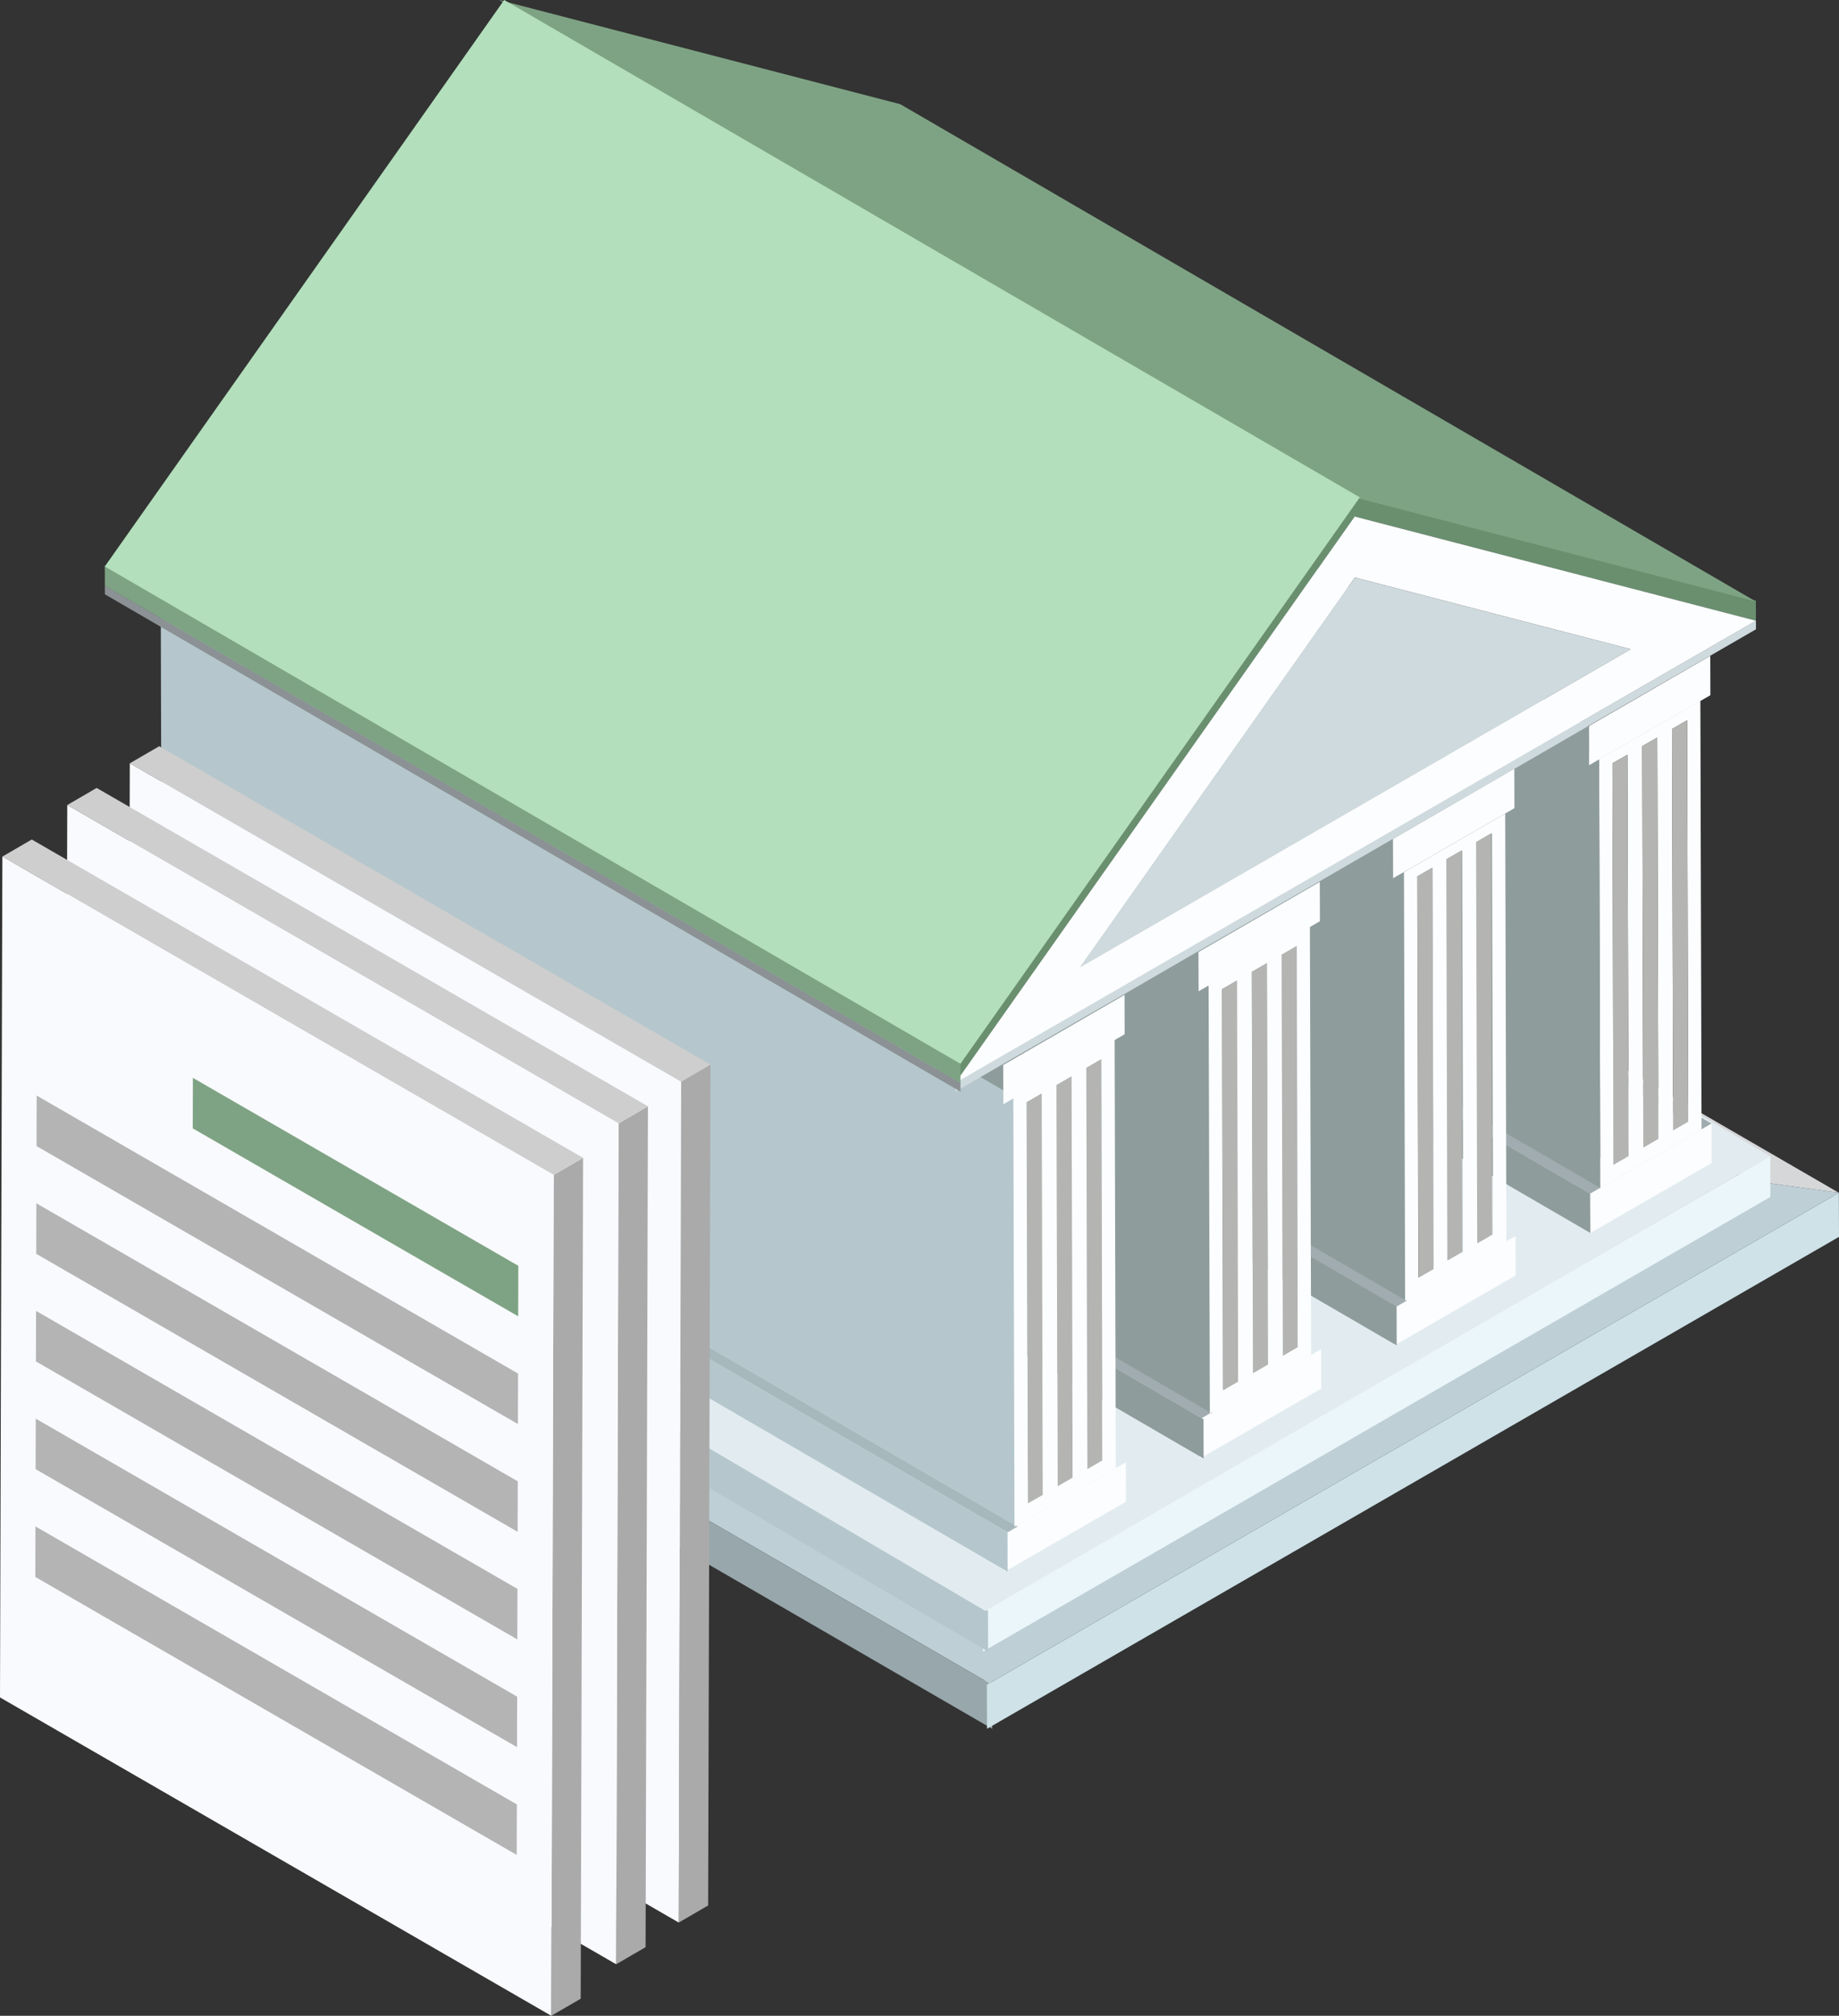 <svg xmlns="http://www.w3.org/2000/svg" width="292" height="320" viewBox="0 0 292 320">
    <rect x="0" y="0" width="292" height="320" fill="#333333" stroke="none"/>
    <defs>
        <style>
            .prefix__cls-1{isolation:isolate}.prefix__cls-4{fill:#becfd6}.prefix__cls-7{fill:#b5c7cc}.prefix__cls-9{fill:#a0acb0}.prefix__cls-10{fill:#8e9c9c}.prefix__cls-11{fill:#fcfdff}.prefix__cls-12{fill:#6d6d6c}.prefix__cls-13{fill:#b4b4b2}.prefix__cls-15{fill:#cedade}.prefix__cls-17{fill:#7ea384}.prefix__cls-21{fill:#aaa}.prefix__cls-22{fill:#cecece}.prefix__cls-23{fill:#f9fafd}.prefix__cls-24{fill:#b4b4b4}
        </style>
    </defs>
    <g id="prefix__Group_3880" data-name="Group 3880" transform="translate(-1237.181 -1354.235)">
        <g id="prefix__Group_3879" data-name="Group 3879" transform="translate(1250 1354.235)">
            <g id="prefix__Group_372" data-name="Group 372">
                <g id="prefix__Group_317" class="prefix__cls-1" data-name="Group 317" transform="translate(0 102.031)">
                    <g id="prefix__Group_310" data-name="Group 310" transform="translate(129.338 3.504)">
                        <path id="prefix__Path_790" fill="#d6d7d9" d="M836.423 642.228l-135.854-78.952 5.126-2.957 144.7 83.817z" data-name="Path 790" transform="translate(-700.569 -560.319)"/>
                    </g>
                    <g id="prefix__Group_311" data-name="Group 311" transform="translate(5.124 6.462)">
                        <path id="prefix__Path_791" fill="#9b9b9b" d="M743.1 716.283l-138.52-81.517 124.641-72.176 138.52 81.517z" data-name="Path 791" transform="translate(-604.576 -562.59)"/>
                    </g>
                    <g id="prefix__Group_312" data-name="Group 312" transform="translate(0 78.638)">
                        <path id="prefix__Path_792" d="M745.343 704.778l-144.7-83.817 5.123-2.961 135.856 78.95z" class="prefix__cls-4" data-name="Path 792" transform="translate(-600.642 -618.003)"/>
                    </g>
                    <path id="prefix__Path_793" d="M833.909 623.2l-125.03 72.175 3.721 7.825 135.278-78.092z" class="prefix__cls-4" data-name="Path 793" transform="translate(-568.718 -537.791)"/>
                    <g id="prefix__Group_313" data-name="Group 313" transform="translate(0 81.597)">
                        <path id="prefix__Path_794" fill="#98a7ab" d="M745.362 711.082l-144.7-83.818-.021-6.989 144.7 83.817z" data-name="Path 794" transform="translate(-600.642 -620.274)"/>
                    </g>
                    <g id="prefix__Group_314" data-name="Group 314" transform="translate(143.24 81.515)">
                        <path id="prefix__Path_795" fill="#ebf6fa" d="M711.243 692.388l125.03-72.176.018 6.463-125.032 72.176z" data-name="Path 795" transform="translate(-711.243 -620.212)"/>
                    </g>
                    <g id="prefix__Group_315" data-name="Group 315" transform="translate(5.103 72.176)">
                        <path id="prefix__Path_796" d="M743.532 701.02L604.581 619.5l-.021-6.461 138.956 81.515z" class="prefix__cls-7" data-name="Path 796" transform="translate(-604.56 -613.042)"/>
                    </g>
                    <g id="prefix__Group_316" data-name="Group 316" transform="translate(5.103)">
                        <path id="prefix__Path_797" fill="#e2ecf0" d="M743.085 711.321L604.56 629.805l124.64-72.176 138.522 81.515z" data-name="Path 797" transform="translate(-604.56 -557.629)"/>
                    </g>
                </g>
                <g id="prefix__Group_322" class="prefix__cls-1" data-name="Group 322" transform="translate(103.828 99.417)">
                    <g id="prefix__Group_318" data-name="Group 318" transform="translate(17.67)">
                        <path id="prefix__Path_798" d="M830.407 635.408l-135.856-78.952 1.587-.92L832 634.49z" class="prefix__cls-9" data-name="Path 798" transform="translate(-694.551 -555.536)"/>
                    </g>
                    <g id="prefix__Group_319" data-name="Group 319" transform="translate(0 10.203)">
                        <path id="prefix__Path_799" d="M816.836 643.24l-135.851-78.951 1.589-.919 135.859 78.951z" class="prefix__cls-9" data-name="Path 799" transform="translate(-680.985 -563.37)"/>
                    </g>
                    <g id="prefix__Group_320" data-name="Group 320" transform="translate(0 11.122)">
                        <path id="prefix__Path_800" d="M816.86 649.269L681 570.319l-.015-6.243 135.852 78.951z" class="prefix__cls-10" data-name="Path 800" transform="translate(-680.985 -564.075)"/>
                    </g>
                    <g id="prefix__Group_321" data-name="Group 321" transform="translate(135.851 78.953)">
                        <path id="prefix__Path_801" d="M804.548 616.152l.016 6.255-19.257 11.108-.023-6.243 1.6-.919 16.078-9.283z" class="prefix__cls-11" data-name="Path 801" transform="translate(-785.284 -616.152)"/>
                    </g>
                </g>
                <g id="prefix__Group_370" class="prefix__cls-1" data-name="Group 370" transform="translate(3.822)">
                    <g id="prefix__Group_323" data-name="Group 323" transform="translate(204.742 196.225)">
                        <path id="prefix__Path_802" d="M780.655 629.946l.018 6.24-19.262 11.121-.016-6.242 1.592-.918 16.079-9.285z" class="prefix__cls-11" data-name="Path 802" transform="translate(-761.395 -629.946)"/>
                    </g>
                    <g id="prefix__Group_324" data-name="Group 324" transform="translate(69.253 128.392)">
                        <path id="prefix__Path_803" d="M792.965 663.062l-135.857-78.95-.018-6.244 135.86 78.952z" class="prefix__cls-10" data-name="Path 803" transform="translate(-657.09 -577.868)"/>
                    </g>
                    <g id="prefix__Group_325" data-name="Group 325" transform="translate(69.247 127.538)">
                        <path id="prefix__Path_804" d="M792.95 657.033l-135.86-78.952 1.592-.918 135.859 78.952z" class="prefix__cls-9" data-name="Path 804" transform="translate(-657.09 -577.163)"/>
                    </g>
                    <g id="prefix__Group_326" data-name="Group 326" transform="translate(103.517 42.286)">
                        <path id="prefix__Path_805" d="M819.717 654.326l-135.854-78.952-.183-63.731 135.86 78.952z" class="prefix__cls-12" data-name="Path 805" transform="translate(-683.68 -511.643)"/>
                    </g>
                    <g id="prefix__Group_327" data-name="Group 327" transform="translate(237.271 111.229)">
                        <path id="prefix__Path_806" d="M786.369 573.9l16.076-9.274.186 68.037-16.078 9.283zm14.144 57.556l-.173-63.724-2.39 1.381.169 63.726 2.394-1.382zm-4.737 2.734l-.167-63.724-2.393 1.379.169 63.724 2.39-1.379zm-4.731 2.731l-.18-63.718-2.391 1.368.178 63.732 2.393-1.382z" class="prefix__cls-11" data-name="Path 806" transform="translate(-786.369 -564.622)"/>
                    </g>
                    <g id="prefix__Group_328" data-name="Group 328" transform="translate(248.851 114.341)">
                        <path id="prefix__Path_807" d="M797.65 567.006l.173 63.725-2.393 1.381-.17-63.725z" class="prefix__cls-13" data-name="Path 807" transform="translate(-795.26 -567.006)"/>
                    </g>
                    <g id="prefix__Group_329" data-name="Group 329" transform="translate(244.118 117.071)">
                        <path id="prefix__Path_808" d="M794.018 569.1l.168 63.724-2.39 1.38-.17-63.725z" class="prefix__cls-13" data-name="Path 808" transform="translate(-791.625 -569.105)"/>
                    </g>
                    <g id="prefix__Group_330" data-name="Group 330" transform="translate(239.376 119.806)">
                        <path id="prefix__Path_809" d="M787.985 572.575l2.39-1.368.18 63.718-2.393 1.381z" class="prefix__cls-13" data-name="Path 809" transform="translate(-787.985 -571.207)"/>
                    </g>
                    <g id="prefix__Group_331" data-name="Group 331" transform="translate(101.412 41.613)">
                        <path id="prefix__Path_810" d="M818.107 658.125l-135.86-78.951-.183-68.046 135.859 78.951z" class="prefix__cls-10" data-name="Path 810" transform="translate(-682.064 -511.128)"/>
                    </g>
                    <g id="prefix__Group_332" data-name="Group 332" transform="translate(38.598 145.425)">
                        <path id="prefix__Path_811" d="M769.067 670.813L633.21 591.861l1.589-.916 135.86 78.955z" class="prefix__cls-9" data-name="Path 811" transform="translate(-633.21 -590.945)"/>
                    </g>
                    <g id="prefix__Group_333" data-name="Group 333" transform="translate(173.868 214.185)">
                        <path id="prefix__Path_812" d="M737.513 654.843l1.592-.918 16.078-9.274 1.592-.918.016 6.244-19.26 11.12z" class="prefix__cls-11" data-name="Path 812" transform="translate(-737.513 -643.734)"/>
                    </g>
                    <g id="prefix__Group_334" data-name="Group 334" transform="translate(38.598 146.342)">
                        <path id="prefix__Path_813" d="M769.085 676.855L633.226 597.9l-.016-6.255L769.067 670.6z" class="prefix__cls-10" data-name="Path 813" transform="translate(-633.21 -591.648)"/>
                    </g>
                    <g id="prefix__Group_335" data-name="Group 335" transform="translate(99.801 36.402)">
                        <path id="prefix__Path_814" d="M816.706 592.231l-135.86-78.952-.018-6.23L816.687 586z" class="prefix__cls-10" data-name="Path 814" transform="translate(-680.828 -507.048)"/>
                    </g>
                    <g id="prefix__Group_336" data-name="Group 336" transform="translate(72.754 60.204)">
                        <path id="prefix__Path_815" d="M795.828 668.107l-135.859-78.95-.173-63.725 135.859 78.951z" class="prefix__cls-12" data-name="Path 815" transform="translate(-659.796 -525.432)"/>
                    </g>
                    <g id="prefix__Group_337" data-name="Group 337" transform="translate(70.652 59.534)">
                        <path id="prefix__Path_816" d="M794.214 671.92l-135.859-78.952-.183-68.047 135.859 78.951z" class="prefix__cls-10" data-name="Path 816" transform="translate(-658.172 -524.92)"/>
                    </g>
                    <g id="prefix__Group_338" data-name="Group 338" transform="translate(69.055 54.283)">
                        <path id="prefix__Path_817" d="M792.812 606.023l-135.856-78.951-.019-6.231 135.857 78.951z" class="prefix__cls-10" data-name="Path 817" transform="translate(-656.938 -520.841)"/>
                    </g>
                    <g id="prefix__Group_339" data-name="Group 339" transform="translate(41.837 78.06)">
                        <path id="prefix__Path_818" d="M771.935 681.9l-135.854-78.95-.175-63.725 135.859 78.951z" class="prefix__cls-12" data-name="Path 818" transform="translate(-635.906 -539.225)"/>
                    </g>
                    <g id="prefix__Group_340" data-name="Group 340" transform="translate(39.738 77.393)">
                        <path id="prefix__Path_819" d="M770.334 685.7l-135.859-78.955-.191-68.032 135.854 78.953z" class="prefix__cls-10" data-name="Path 819" transform="translate(-634.284 -538.714)"/>
                    </g>
                    <g id="prefix__Group_341" data-name="Group 341" transform="translate(38.386 72.222)">
                        <path id="prefix__Path_820" d="M768.922 619.819l-135.856-78.952-.018-6.233L768.9 613.585z" class="prefix__cls-10" data-name="Path 820" transform="translate(-633.047 -534.634)"/>
                    </g>
                    <g id="prefix__Group_342" data-name="Group 342" transform="translate(8.884 95.343)">
                        <path id="prefix__Path_821" d="M746.44 699.492L610.583 620.54l-.186-68.046 135.859 78.951z" class="prefix__cls-7" data-name="Path 821" transform="translate(-610.397 -552.494)"/>
                    </g>
                    <g id="prefix__Group_343" data-name="Group 343" transform="translate(135.04 78.825)">
                        <path id="prefix__Path_822" fill="#698f6f" d="M771.3 539.716l63.7 16.538.01 3.174-63.704-16.538-63.416 89.922-.008-3.173z" data-name="Path 822" transform="translate(-707.882 -539.716)"/>
                    </g>
                    <g id="prefix__Group_344" data-name="Group 344" transform="translate(135.048 98.522)">
                        <path id="prefix__Path_823" d="M707.888 628.21l127.122-73.36.005 1.378-7.255 4.19-19.26 11.107-11.855 6.86-19.265 11.108-11.858 6.857-19.259 11.1-11.845 6.863-19.265 11.1-7.26 4.216z" class="prefix__cls-15" data-name="Path 823" transform="translate(-707.888 -554.85)"/>
                    </g>
                    <g id="prefix__Group_345" data-name="Group 345" transform="translate(235.661 104.108)">
                        <path id="prefix__Path_824" d="M804.392 559.116l.019 6.254-1.592.917-16.076 9.274-1.592.918-.019-6.231z" class="prefix__cls-11" data-name="Path 824" transform="translate(-785.133 -559.116)"/>
                    </g>
                    <g id="prefix__Group_346" data-name="Group 346" transform="translate(206.283 129.158)">
                        <path id="prefix__Path_825" d="M762.477 587.69l16.078-9.283.184 68.047-16.079 9.284zm4.679 63.011l-.171-63.723-2.393 1.379.173 63.724 2.39-1.381zm4.733-2.733l-.172-63.725-2.391 1.381.171 63.726 2.393-1.382zm4.74-2.737l-.178-63.719-2.393 1.381.182 63.718 2.389-1.379z" class="prefix__cls-11" data-name="Path 825" transform="translate(-762.477 -578.407)"/>
                    </g>
                    <g id="prefix__Group_347" data-name="Group 347" transform="translate(217.731 132.272)">
                        <path id="prefix__Path_826" d="M773.76 580.791l.178 63.718-2.388 1.38-.183-63.718z" class="prefix__cls-13" data-name="Path 826" transform="translate(-771.368 -580.791)"/>
                    </g>
                    <g id="prefix__Group_348" data-name="Group 348" transform="translate(213 134.999)">
                        <path id="prefix__Path_827" d="M770.126 582.888l.173 63.724-2.393 1.381-.17-63.725z" class="prefix__cls-13" data-name="Path 827" transform="translate(-767.735 -582.888)"/>
                    </g>
                    <g id="prefix__Group_349" data-name="Group 349" transform="translate(208.428 137.729)">
                        <path id="prefix__Path_828" d="M766.494 584.986l.17 63.724-2.39 1.381-.173-63.724z" class="prefix__cls-13" data-name="Path 828" transform="translate(-764.101 -584.986)"/>
                    </g>
                    <g id="prefix__Group_350" data-name="Group 350" transform="translate(142.855 232.139)">
                        <path id="prefix__Path_829" d="M732.88 657.519l.024 6.255-19.265 11.109-.016-6.244 1.589-.919 16.081-9.284z" class="prefix__cls-11" data-name="Path 829" transform="translate(-713.623 -657.519)"/>
                    </g>
                    <g id="prefix__Group_351" data-name="Group 351" transform="translate(7.48 163.389)">
                        <path id="prefix__Path_830" fill="#a7b8bd" d="M745.177 684.607L609.32 605.656l1.589-.921 135.857 78.953z" data-name="Path 830" transform="translate(-609.32 -604.736)"/>
                    </g>
                    <g id="prefix__Group_352" data-name="Group 352" transform="translate(7.48 164.309)">
                        <path id="prefix__Path_831" d="M745.192 690.637l-135.854-78.953-.018-6.242 135.857 78.95z" class="prefix__cls-7" data-name="Path 831" transform="translate(-609.32 -605.443)"/>
                    </g>
                    <g id="prefix__Group_353" data-name="Group 353" transform="translate(204.541 122.053)">
                        <path id="prefix__Path_832" d="M780.505 572.909l.016 6.244-1.592.918-16.079 9.283-1.592.918-.018-6.231z" class="prefix__cls-11" data-name="Path 832" transform="translate(-761.241 -572.909)"/>
                    </g>
                    <g id="prefix__Group_354" data-name="Group 354" transform="translate(186.856 150.159)">
                        <path id="prefix__Path_833" d="M749.878 594.579l.17 63.724-2.393 1.381-.168-63.725z" class="prefix__cls-13" data-name="Path 833" transform="translate(-747.487 -594.579)"/>
                    </g>
                    <g id="prefix__Group_355" data-name="Group 355" transform="translate(177.408 155.631)">
                        <path id="prefix__Path_834" d="M742.6 598.78l.183 63.717-2.4 1.389-.17-63.726z" class="prefix__cls-13" data-name="Path 834" transform="translate(-740.211 -598.78)"/>
                    </g>
                    <g id="prefix__Group_356" data-name="Group 356" transform="translate(175.266 147.062)">
                        <path id="prefix__Path_835" d="M738.585 601.485l16.081-9.284.194 68.041-16.08 9.274zm4.692 63l-.184-63.717-2.39 1.379.171 63.727 2.4-1.39zm9.464-5.464l-.169-63.725-2.391 1.381.168 63.726 2.393-1.382zm-4.733 2.732l-.181-63.719-2.39 1.383.181 63.717 2.39-1.381z" class="prefix__cls-11" data-name="Path 835" transform="translate(-738.585 -592.201)"/>
                    </g>
                    <g id="prefix__Group_357" data-name="Group 357" transform="translate(182.127 152.897)">
                        <path id="prefix__Path_836" d="M746.235 596.681l.181 63.718-2.39 1.381-.181-63.717z" class="prefix__cls-13" data-name="Path 836" transform="translate(-743.845 -596.681)"/>
                    </g>
                    <g id="prefix__Group_358" data-name="Group 358" transform="translate(173.657 140.001)">
                        <path id="prefix__Path_837" d="M737.35 597.833l19.26-11.133.019 6.242-1.589.919-16.081 9.284-1.589.919z" class="prefix__cls-11" data-name="Path 837" transform="translate(-737.35 -586.703)"/>
                    </g>
                    <g id="prefix__Group_359" data-name="Group 359" transform="translate(155.834 168.125)">
                        <path id="prefix__Path_838" d="M725.985 608.372l.17 63.723-2.39 1.385-.17-63.726z" class="prefix__cls-13" data-name="Path 838" transform="translate(-723.595 -608.372)"/>
                    </g>
                    <g id="prefix__Group_360" data-name="Group 360" transform="translate(151.118 170.857)">
                        <path id="prefix__Path_839" d="M722.351 610.47l.173 63.724-2.393 1.383-.168-63.725z" class="prefix__cls-13" data-name="Path 839" transform="translate(-719.963 -610.47)"/>
                    </g>
                    <g id="prefix__Group_361" data-name="Group 361" transform="translate(146.386 173.587)">
                        <path id="prefix__Path_840" d="M718.712 612.565l.18 63.73-2.39 1.367-.183-63.718z" class="prefix__cls-13" data-name="Path 840" transform="translate(-716.318 -612.565)"/>
                    </g>
                    <g id="prefix__Group_362" data-name="Group 362" transform="translate(144.262 165.022)">
                        <path id="prefix__Path_841" d="M714.7 615.261l16.081-9.271.184 68.034-16.081 9.284zm9.413 60.289l-.173-63.724-2.388 1.382.168 63.726 2.393-1.383zm4.731-2.734l-.171-63.723-2.39 1.383.171 63.726 2.39-1.386zm-9.465 5.469l-.18-63.731-2.393 1.379.182 63.718 2.39-1.366z" class="prefix__cls-11" data-name="Path 841" transform="translate(-714.702 -605.99)"/>
                    </g>
                    <g id="prefix__Group_363" data-name="Group 363" transform="translate(62.596)">
                        <path id="prefix__Path_842" d="M788.121 558.053L652.264 479.1l63.707 16.54 135.856 78.95z" class="prefix__cls-17" data-name="Path 842" transform="translate(-652.264 -479.101)"/>
                    </g>
                    <g id="prefix__Group_364" data-name="Group 364" transform="translate(154.877 91.685)">
                        <path id="prefix__Path_843" d="M810.548 560.965l-87.436 50.464 43.614-61.842z" class="prefix__cls-15" data-name="Path 843" transform="translate(-723.112 -549.586)"/>
                    </g>
                    <g id="prefix__Group_365" data-name="Group 365" transform="translate(142.651 157.931)">
                        <path id="prefix__Path_844" d="M732.731 600.484l.015 6.252-1.589.92-16.081 9.271-1.589.919-.021-6.221z" class="prefix__cls-11" data-name="Path 844" transform="translate(-713.466 -600.484)"/>
                    </g>
                    <g id="prefix__Group_366" data-name="Group 366" transform="translate(135.048 81.997)">
                        <path id="prefix__Path_845" d="M771.3 542.153l63.706 16.538-127.118 73.384zm.026 9.68l-43.607 61.847 87.433-50.466-43.822-11.38z" class="prefix__cls-11" data-name="Path 845" transform="translate(-707.888 -542.153)"/>
                    </g>
                    <g id="prefix__Group_367" data-name="Group 367" transform="translate(.008 92.934)">
                        <path id="prefix__Path_846" fill="#8b9194" d="M739.447 630.923L603.588 551.97l-.005-1.412 135.859 78.951z" data-name="Path 846" transform="translate(-603.583 -550.557)"/>
                    </g>
                    <g id="prefix__Group_368" data-name="Group 368" transform="translate(0 89.786)">
                        <path id="prefix__Path_847" d="M739.444 630.264l-135.859-78.951-.008-3.175 135.859 78.953z" class="prefix__cls-17" data-name="Path 847" transform="translate(-603.577 -548.138)"/>
                    </g>
                    <g id="prefix__Group_369" data-name="Group 369">
                        <path id="prefix__Path_848" fill="#b3dfbc" d="M739.436 647.976l-135.859-78.953 63.416-89.923 135.857 78.953z" data-name="Path 848" transform="translate(-603.577 -479.101)"/>
                    </g>
                </g>
                <g id="prefix__Group_371" data-name="Group 371" transform="translate(143.882 189.352)">
                    <path id="prefix__Path_849" fill="#cee2e8" d="M847.035 631.662l-.021-6.993-135.279 78.093.018 6.99z" data-name="Path 849" transform="translate(-711.735 -624.669)"/>
                </g>
            </g>
        </g>
        <g id="prefix__Group_544" data-name="Group 544" transform="translate(1237.181 1472.696)">
            <g id="prefix__Group_526" data-name="Group 526" transform="translate(20.237)">
                <g id="prefix__Group_525" class="prefix__cls-1" data-name="Group 525">
                    <g id="prefix__Group_522" data-name="Group 522" transform="translate(87.536 50.539)">
                        <path id="prefix__Path_1175" d="M872.293 643.228l4.668-2.713.378-133.483-4.668 2.713z" class="prefix__cls-21" data-name="Path 1175" transform="translate(-872.293 -507.032)"/>
                    </g>
                    <g id="prefix__Group_523" data-name="Group 523" transform="translate(.378)">
                        <path id="prefix__Path_1176" d="M902.212 526.874l4.668-2.713-87.536-50.539-4.669 2.713z" class="prefix__cls-22" data-name="Path 1176" transform="translate(-814.676 -473.623)"/>
                    </g>
                    <g id="prefix__Group_524" data-name="Group 524" transform="translate(0 2.713)">
                        <path id="prefix__Path_1177" d="M814.8 475.416l-.375 133.484 87.536 50.539.379-133.482z" class="prefix__cls-23" data-name="Path 1177" transform="translate(-814.425 -475.416)"/>
                    </g>
                </g>
            </g>
            <g id="prefix__Group_531" data-name="Group 531" transform="translate(10.302 6.623)">
                <g id="prefix__Group_530" class="prefix__cls-1" data-name="Group 530">
                    <g id="prefix__Group_527" data-name="Group 527" transform="translate(87.536 50.539)">
                        <path id="prefix__Path_1178" d="M865.726 647.607l4.668-2.713.378-133.482-4.668 2.713z" class="prefix__cls-21" data-name="Path 1178" transform="translate(-865.726 -511.411)"/>
                    </g>
                    <g id="prefix__Group_528" data-name="Group 528" transform="translate(.378)">
                        <path id="prefix__Path_1179" d="M895.644 531.253l4.668-2.713L812.776 478l-4.669 2.713z" class="prefix__cls-22" data-name="Path 1179" transform="translate(-808.108 -478.001)"/>
                    </g>
                    <g id="prefix__Group_529" data-name="Group 529" transform="translate(0 2.713)">
                        <path id="prefix__Path_1180" d="M808.236 479.795l-.378 133.482 87.536 50.539.378-133.482z" class="prefix__cls-23" data-name="Path 1180" transform="translate(-807.858 -479.795)"/>
                    </g>
                </g>
            </g>
            <g id="prefix__Group_536" data-name="Group 536" transform="translate(0 14.806)">
                <g id="prefix__Group_535" class="prefix__cls-1" data-name="Group 535">
                    <g id="prefix__Group_532" data-name="Group 532" transform="translate(87.536 50.539)">
                        <path id="prefix__Path_1181" d="M858.916 653.015l4.668-2.713.378-133.482-4.668 2.713z" class="prefix__cls-21" data-name="Path 1181" transform="translate(-858.916 -516.82)"/>
                    </g>
                    <g id="prefix__Group_533" data-name="Group 533" transform="translate(.378)">
                        <path id="prefix__Path_1182" d="M888.834 536.662l4.668-2.713-87.536-50.539-4.669 2.712z" class="prefix__cls-22" data-name="Path 1182" transform="translate(-801.298 -483.41)"/>
                    </g>
                    <g id="prefix__Group_534" data-name="Group 534" transform="translate(0 2.713)">
                        <path id="prefix__Path_1183" d="M801.426 485.2l-.378 133.483 87.536 50.539.378-133.482z" class="prefix__cls-23" data-name="Path 1183" transform="translate(-801.048 -485.203)"/>
                    </g>
                </g>
            </g>
            <g id="prefix__Group_543" data-name="Group 543" transform="translate(5.607 52.646)">
                <g id="prefix__Group_537" data-name="Group 537" transform="translate(.097 36.994)">
                    <path id="prefix__Path_1184" d="M804.841 532.881l-.023 8.018 76.435 44.13.023-8.018z" class="prefix__cls-24" data-name="Path 1184" transform="translate(-804.818 -532.881)"/>
                </g>
                <g id="prefix__Group_538" data-name="Group 538" transform="translate(.194 2.809)">
                    <path id="prefix__Path_1185" d="M804.905 510.283l-.023 8.018 76.435 44.13.023-8.018z" class="prefix__cls-24" data-name="Path 1185" transform="translate(-804.882 -510.283)"/>
                </g>
                <g id="prefix__Group_539" data-name="Group 539" transform="translate(25.002)">
                    <path id="prefix__Path_1186" d="M821.3 508.426l-.023 8.018 51.675 29.835.023-8.018z" class="prefix__cls-17" data-name="Path 1186" transform="translate(-821.282 -508.426)"/>
                </g>
                <g id="prefix__Group_540" data-name="Group 540" transform="translate(.146 19.914)">
                    <path id="prefix__Path_1187" d="M804.873 521.59l-.023 8.018 76.435 44.13.023-8.018z" class="prefix__cls-24" data-name="Path 1187" transform="translate(-804.85 -521.59)"/>
                </g>
                <g id="prefix__Group_541" data-name="Group 541" transform="translate(0 71.202)">
                    <path id="prefix__Path_1188" d="M804.777 555.5l-.023 8.018 76.435 44.13.023-8.018z" class="prefix__cls-24" data-name="Path 1188" transform="translate(-804.754 -555.496)"/>
                </g>
                <g id="prefix__Group_542" data-name="Group 542" transform="translate(.049 54.098)">
                    <path id="prefix__Path_1189" d="M804.808 544.189l-.022 8.018 76.435 44.131.023-8.018z" class="prefix__cls-24" data-name="Path 1189" transform="translate(-804.786 -544.189)"/>
                </g>
            </g>
        </g>
    </g>
</svg>
